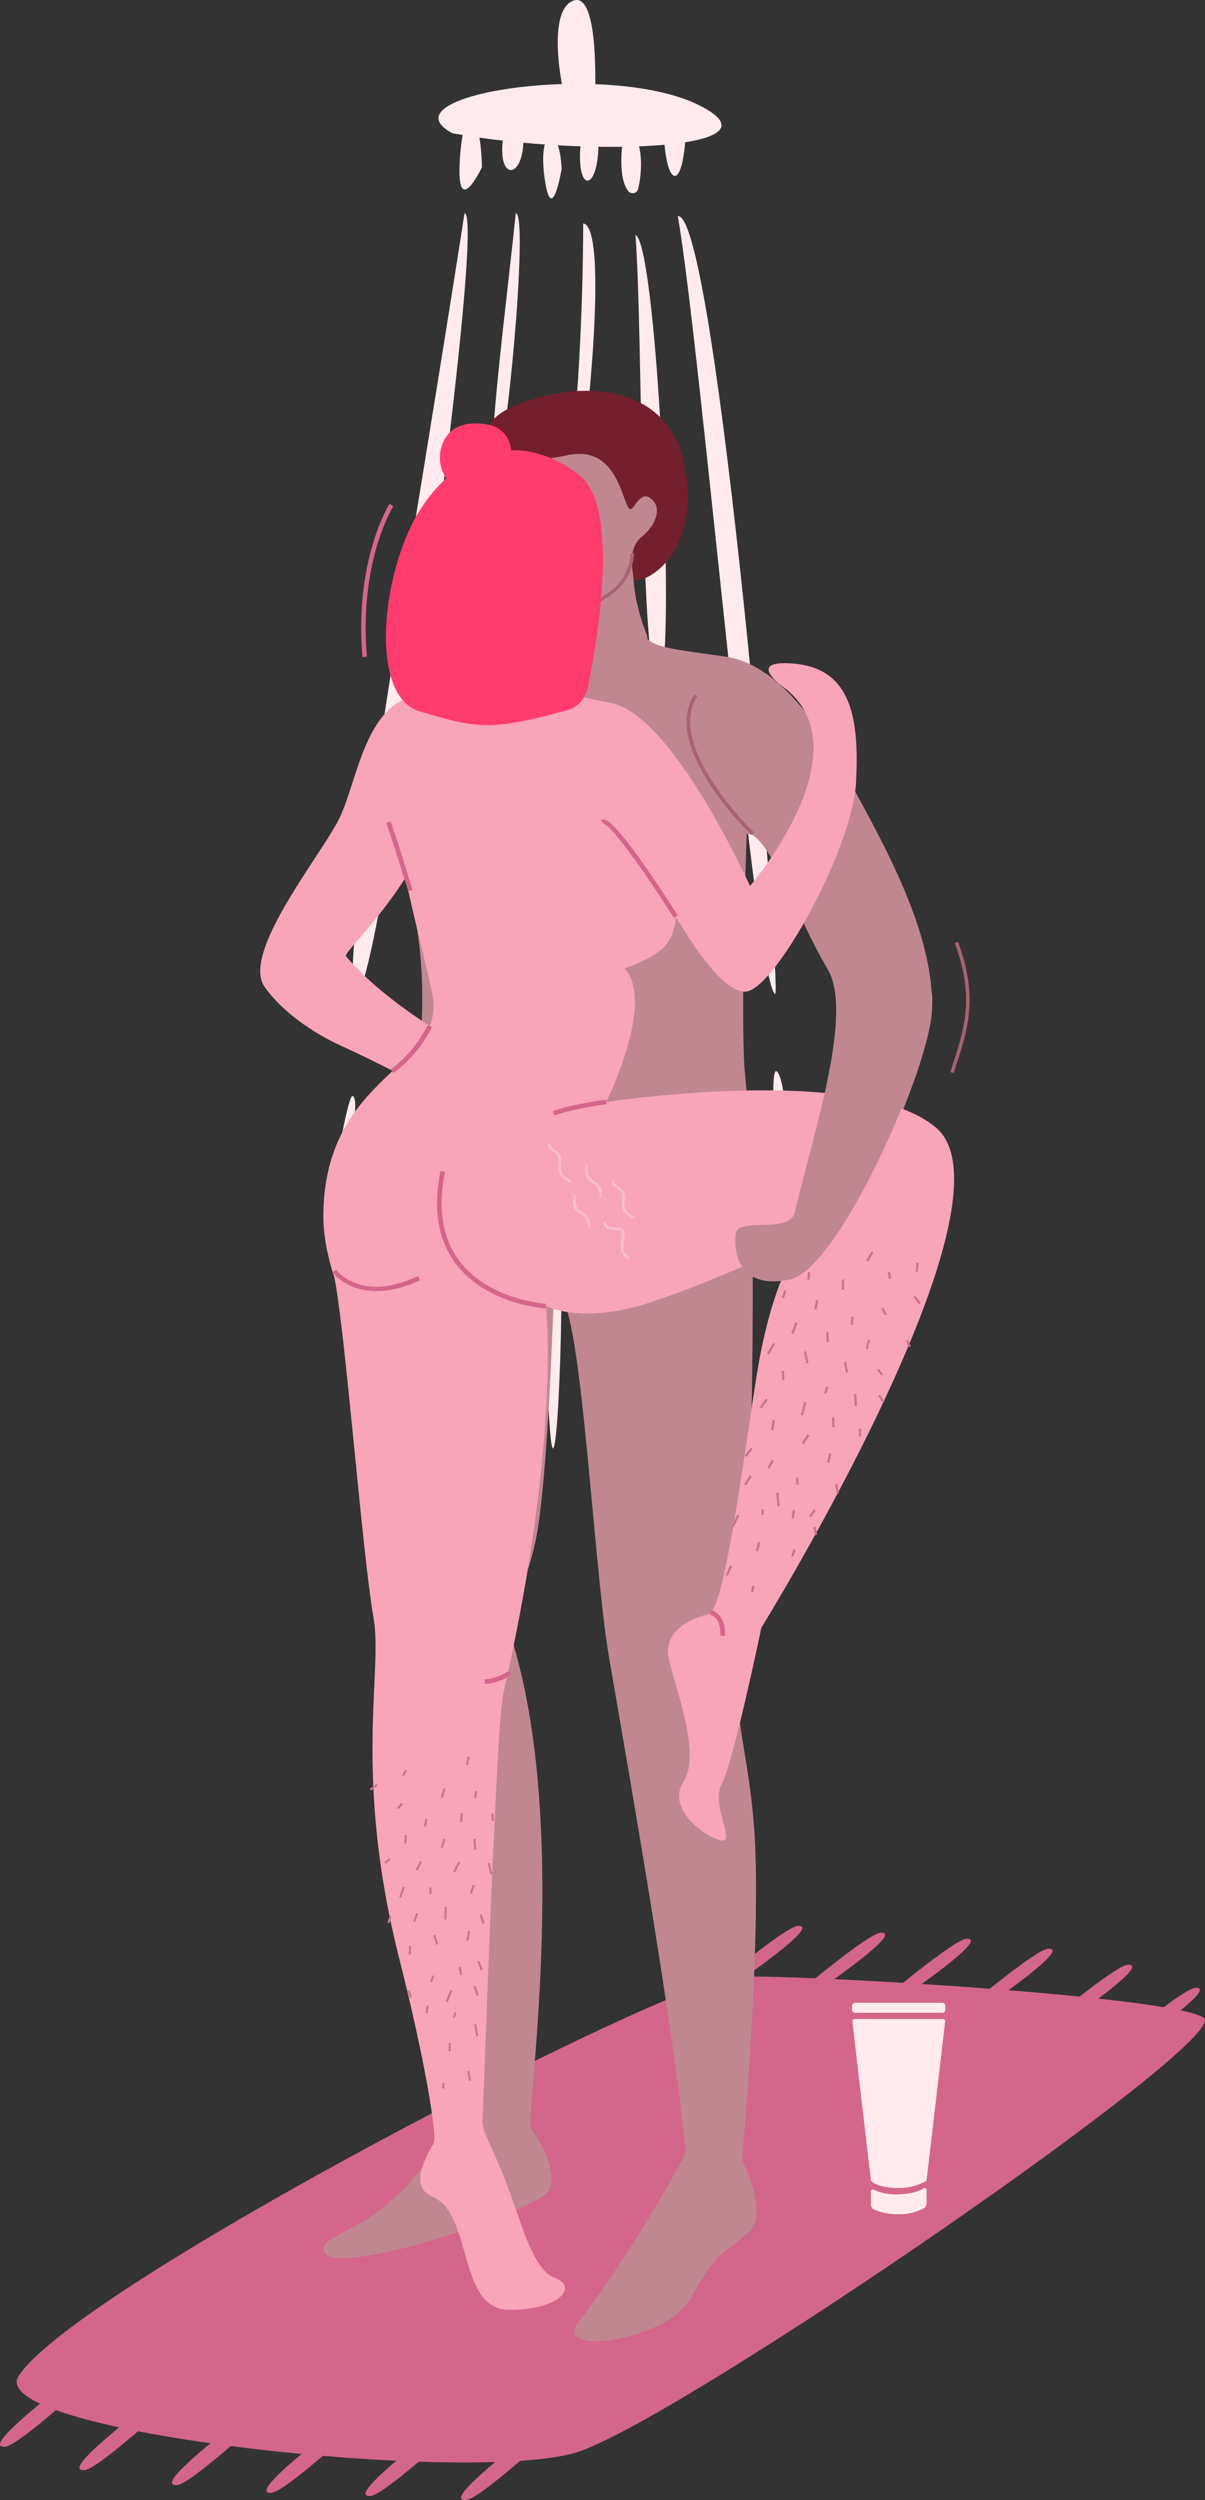 <svg xmlns="http://www.w3.org/2000/svg" viewBox="0 0 455.96 945.36"><rect x="0" y="0" width="455.96" height="945.36" fill="#333333" stroke="none"/><defs><style>.cls-1{fill:#d3668a;}.cls-2{fill:#ffebee;}.cls-3{fill:#c08791;}.cls-4{fill:none;}.cls-5{fill:#a86271;}.cls-6{fill:#731f2d;}.cls-7{fill:#f8a4b9;}.cls-8{fill:#ff3c6e;}.cls-9{fill:#c67590;}.cls-10{fill:#f9bdce;}</style></defs><g id="&#x421;&#x43B;&#x43E;&#x439;_2" data-name="&#x421;&#x43B;&#x43E;&#x439; 2"><g id="&#x421;&#x43B;&#x43E;&#x439;_1-2" data-name="&#x421;&#x43B;&#x43E;&#x439; 1"><path class="cls-1" d="M7.1,898.29c22.36-34.06,246.83-149.84,271-150.86S444.55,754.84,455.54,763,257.6,914.66,218.46,927.19-7.17,920,7.1,898.29Z"></path><path class="cls-1" d="M31.27,896.12C1.44,919-3.53,925.53,1.94,925.15s36.28-29,36.28-29Z"></path><path class="cls-1" d="M61.27,905C31.45,927.93,26.48,934.43,32,934s36.28-29,36.28-29Z"></path><path class="cls-1" d="M96.31,910.63C66.49,933.54,61.52,940,67,939.65s36.28-29,36.28-29Z"></path><path class="cls-1" d="M132.1,913.56c-29.82,22.91-34.79,29.41-29.32,29s36.28-29,36.28-29Z"></path><path class="cls-1" d="M169.56,914.78c-29.82,22.92-34.79,29.41-29.32,29s36.28-29,36.28-29Z"></path><path class="cls-1" d="M205.72,916.32c-29.82,22.91-34.79,29.41-29.32,29s36.28-29,36.28-29Z"></path><path class="cls-1" d="M425.49,775.84c27-18.88,31.66-24.36,26.9-24.21s-32.94,24-32.94,24Z"></path><path class="cls-1" d="M399.88,767.1c27-18.88,31.67-24.35,26.9-24.2s-32.94,24-32.94,24Z"></path><path class="cls-1" d="M369.74,761.05c27-18.88,31.67-24.35,26.9-24.2s-32.94,24-32.94,24Z"></path><path class="cls-1" d="M338.82,757.3c27-18.88,31.67-24.35,26.9-24.2s-32.94,24-32.94,24Z"></path><path class="cls-1" d="M306.36,755c27-18.88,31.67-24.35,26.9-24.2s-32.94,24-32.94,24Z"></path><path class="cls-1" d="M275.05,752.42c27-18.88,31.66-24.35,26.9-24.2s-32.95,24-32.95,24Z"></path><path class="cls-2" d="M175.77,80.65c-18.19,117.73-49.1,290.47-41,295.1S184.56,80.65,175.77,80.65Z"></path><path class="cls-2" d="M195.15,80.65c-3.34,32.91-11.67,96.11-7.77,97C191.08,178.41,200.29,80.31,195.15,80.65Z"></path><path class="cls-2" d="M181.92,219.92c-5.61,36.19-7.73,40.33-4.59,39.84S187.51,221.54,181.92,219.92Z"></path><path class="cls-2" d="M240.45,88.8c2.88,37.17,1.58,168.44,8.67,168.44S249,92.47,240.45,88.8Z"></path><path class="cls-2" d="M211.2,235.39c.93,37.27-7.25,168.29-.17,168.66S219.58,239.5,211.2,235.39Z"></path><path class="cls-2" d="M256.48,81.71c8.76,50.27,29.23,290.11,36.8,294.09C296.21,377.34,271.15,80,256.48,81.71Z"></path><path class="cls-2" d="M293.61,405.05c-3.91,0,4.15,106.94,6.84,105.91S299.75,405.05,293.61,405.05Z"></path><path class="cls-2" d="M208.87,441.51c-3.9-.24-2.31,107,.43,106.13S215,441.88,208.87,441.51Z"></path><path class="cls-2" d="M133.42,414.42c-2.27-.63-11.22,53.36-9.43,54.38S137.93,415.05,133.42,414.42Z"></path><path class="cls-2" d="M159.37,450.3c-8.51,75.06-19.92,106.93-16.91,109S170.57,453.38,159.37,450.3Z"></path><path class="cls-2" d="M220.69,84.49c-.35,75.7-8.24,109-5,110.56S232.13,86,220.69,84.49Z"></path><path class="cls-2" d="M248.46,334.91c-.7,43.92-1.35,209,2.33,208.4S261.66,333.89,248.46,334.91Z"></path><path class="cls-2" d="M219.61,55.58c-1.38,17.86,7.1,16.82,6.84-2.55S219.61,55.58,219.61,55.58Z"></path><path class="cls-2" d="M192.05,44.66c-6.23,21.45,3.72,24.91,5.67,12.45S192.05,44.66,192.05,44.66Z"></path><path class="cls-2" d="M251.11,48.33c.41,21.62,7,25.77,8.37,2.59S251.11,48.33,251.11,48.33Z"></path><path class="cls-2" d="M212.52,63.88c-.84-17.89-9.12-15.81-6.46,3.38S212.52,63.88,212.52,63.88Z"></path><path class="cls-2" d="M237.67,72.21a2.16,2.16,0,0,0,3.82-.84c4.48-19.83-6.68-31.53-6.37-9.7C235.2,67.46,236.4,70.56,237.67,72.21Z"></path><path class="cls-2" d="M182.36,63.22c-.42-21.62-7-25.77-8.37-2.59S182.36,63.22,182.36,63.22Z"></path><path class="cls-2" d="M171.22,50.39c-27.46-14.6,59.17-27.69,93.37-10.57S220.82,59.45,171.22,50.39Z"></path><path class="cls-2" d="M212.63,31.8S207,3.81,217,.23s8.12,36.42,8.12,36.42Z"></path><path class="cls-3" d="M227.78,224.39c-5.7,3.18-11.42,7.51-23.49-1.29-9.75-7.11-18-32.37-15.26-43.32,4.8-19.45,15.52-33.6,36.59-30.42,18,2.73,30.11,22,26.93,43S242.57,216.17,227.78,224.39Z"></path><path class="cls-3" d="M240,212.4s-2.14,9.91,4.6,27.29c3.36,8.67-18.15,18.79-38.67,4.75l6.63-28.62Z"></path><path class="cls-4" d="M189,191.22c0-.37,0-.76,0-1.14"></path><path class="cls-5" d="M197.37,205.63a4.89,4.89,0,0,1-2.3-2.6c-.75-1.95,1.63-4.44,1.91-4.72l1,1c-.67.68-1.95,2.38-1.61,3.28a3.67,3.67,0,0,0,1.61,1.84Z"></path><path class="cls-5" d="M211.74,195.93a11.12,11.12,0,0,1-6.27-1.75l.9-1.29c2.88,2,6.87,1.37,6.91,1.37l.26,1.55A12.55,12.55,0,0,1,211.74,195.93Z"></path><path class="cls-5" d="M194.05,192.41a6.65,6.65,0,0,1-2.41-.43l.57-1.47a5.51,5.51,0,0,0,2.81.24l.34,1.54A6.49,6.49,0,0,1,194.05,192.41Z"></path><path class="cls-6" d="M247.28,189.47c2.91,3.35.65,9.39-4.31,13.37-5.71,4.6-3.52,12.7-3.25,15.95s25-5.24,19.81-40.3-41.83-34.74-64.35-25.28-6.59,24.91,19.16,19c22.06-5.1,21.09,24.5,25.08,19.79C241.14,189.92,243.47,185.08,247.28,189.47Z"></path><path class="cls-3" d="M239.33,221.78c4.94,23.63-.49,21.45,35.16,26.5,17.24,2.45,32.33,20.6,44.68,43,16.1,29.13,33.62,60.55,33.56,89.28-.05,21.47-33.88,98.84-53.54,103.05s-21.39-10.88-20.53-17.34,20.42.46,22.41-8.19c6.75-29.31,22.27-75.28,11.92-92S290.62,314,282.54,315.34c0,0-2.56,72-.58,91.55,6.1,59.95,1.11,202.74-2.34,234.49-1.19,11,5.09,28.73,6.18,57.9,1.66,44.21-5,117.36-5,117.36s10.35,20.25,2.45,27.44c-9.36,8.51-11.27,5.71-22,25.11-8.83,15.9-52.47,22-42.47,8.94,22.84-29.74,40.75-64.06,40.75-64.06-4.67-47.27-20.88-140.06-29-186.91-6.54-37.72-11.07-148.61-21-136.36,0,0-2.21,69.28-6.71,91s-12.06,28-8.45,40.27c21.37,72.59,4.19,179.38,6.61,182.76,5.5,7.66,11.5,21.27,4.56,25.6C189,840.77,125.78,861,122.63,851.28c-2.15-6.63,16.38-6.2,34.92-29,11.82-14.57,24.92-28.34,24.92-28.34S154,659.07,148.71,648.13c-5-10.39-4.58-33-5.73-46.2s-8.61-122.5,9.39-176.52c19.4-58.18-5.38-116.5-5.38-116.5"></path><path class="cls-7" d="M199.35,256.76s1.08,3.06,31.9,9.05C254.7,270.37,283.79,335,283.79,335s43.14-50.18,13.83-74.31c0,0-16.88-11.35,2.59-9.77,21.91,1.77,25,20.53,23.7,45.1s-30.17,77.15-41.37,78.88-30.11-34.18-30.11-34.18c5.22,0,4.26,13.23-2.36,18.52-5.5,4.38-13.7,6.89-13.7,6.89,11.78,13.12-7,50.56-7,50.56s96.32-14.8,124.91,9.78c33.07,28.42-66.19,189-66.19,189s-10.63,51.14-14.94,58.9,5.17,22.13,0,21.55-21.41-11.49-14.51-22.27-3.45-36.2-5.6-46.55,8.18-15.08,15.08-16.8,15.42-77.35,19.73-98.9c8.63-43.13,22.39-48.36,22.39-48.36s-18,13.55-63.06,29.07c-26.29,9.05-40.6,1.77-40.6,1.77s5.89,49.45-16.13,146.53c-2.83,12.47-7.42,155.16-7.85,160.33s2.33,8,8.36,23.07,10.35,34.48,19,37.5,2.58,12.07-17.24,12.07-13.59-36.3-29.1-42.76c-8.35-3.48-3.57-13.43.41-20.07,1.72-2.87-4.12-35.23-12.7-68.92-18-70.53-6.31-109.36-10-130.05-4.26-23.93-10.64-108.27-14.83-128.64,0,0-4.14-11.57-4.15-22.81,0-54.55,47.23-56,41.19-84.48S133.84,265.38,155,265.38"></path><path class="cls-3" d="M352.53,375.07c3.74,17.1-33.94,104.51-53.6,108.72s-21.4-10.88-20.53-17.35,20.42.46,22.41-8.19c6.75-29.3,22.53-75.49,12.18-92.16"></path><path class="cls-5" d="M215.6,230.78a22.17,22.17,0,0,1-3.13-.2l.19-1.31c.07,0,6.48.92,11.22-1.55l.91-.47c5.11-2.61,12.84-6.57,13.88-18.09l1.32.12c-1.11,12.25-9.55,16.57-14.6,19.15l-.9.47A19.84,19.84,0,0,1,215.6,230.78Z"></path><path class="cls-7" d="M162.57,262.36c-25,0-26.74,33.48-34.93,48.56s-36.23,49.8-27.51,62.24c6.57,9.37,18.26,17.4,29,22.3,22.06,10.1,37,19,37,19l3.81-22s-25.29-14.38-39-30.88c-1.38-1.66,22.41-21.44,35.22-54.47S162.57,262.36,162.57,262.36Z"></path><path class="cls-8" d="M219.18,179.61c-21.81-16.85-44.83-9.82-59.48,12-15.16,22.6-20.65,71.39-1,77.33,23,6.94,27.68,7.21,56.08-.44,4.08-1.09,6.91-4.81,7.75-8.94C226.23,241.41,234.61,191.54,219.18,179.61Z"></path><path class="cls-1" d="M206.54,494.72c-.9-.06-22.18-1.44-33.86-16.61-6.91-9-8.92-20.85-6-35.33l1.69.35c-2.84,13.95-.94,25.37,5.65,33.92,11.19,14.54,32.38,15.93,32.6,15.95Z"></path><path class="cls-1" d="M142.54,488.19c-11.37,0-16.69-7-16.76-7.11l1.39-1c.38.52,9.62,12.56,31,2.43l.74,1.56C152.46,487.1,147,488.19,142.54,488.19Z"></path><path class="cls-1" d="M209.79,421.78l-.61-1.61c6.6-2.51,19.53-4.3,20.08-4.38l.24,1.71C229.36,417.52,216.21,419.34,209.79,421.78Z"></path><path class="cls-1" d="M154.47,337c-.06-.18-5.66-18.46-8.29-25.83l1.62-.58c2.64,7.41,8.26,25.72,8.31,25.91Z"></path><path class="cls-1" d="M255,347.08c-11-17.45-24-35.48-26.58-35.48a.25.25,0,0,0,.13-.06l-1.22-1.23a1.54,1.54,0,0,1,1.29-.42c5,.57,24.07,30.31,27.84,36.27Z"></path><path class="cls-5" d="M284.38,315.74c-1.42-1.36-34.45-33.39-21.65-53.16l1.11.72c-12.2,18.86,21.12,51.16,21.45,51.48Z"></path><path class="cls-1" d="M183.49,636.7l-.16-1.71a17.89,17.89,0,0,0,9-3.08l1.08,1.34A19.28,19.28,0,0,1,183.49,636.7Z"></path><path class="cls-1" d="M274.27,618.58l-1.72-.12c.48-6.79-3.75-8-3.93-8l.42-1.67C269.1,608.76,274.86,610.3,274.27,618.58Z"></path><path class="cls-5" d="M360.84,405.77l-1.26-.41.28-.86c5.2-15.79,9-27.21,1.41-47.95l1.25-.45c7.7,21.17,3.88,32.77-1.4,48.82Z"></path><path class="cls-1" d="M137.15,248.43c-3.15-36.64,10.11-57.72,10.24-57.93l1.45.94c-.13.2-13.07,20.83-10,56.84Z"></path><path class="cls-1" d="M148.87,405.74l-1.05-1.37a46.64,46.64,0,0,0,14-16.75l1.59.67A47.58,47.58,0,0,1,148.87,405.74Z"></path><path class="cls-2" d="M350.64,824.21l7-59.9a.79.79,0,0,0-.78-.88H323.31a.78.78,0,0,0-.78.88l7,60a.8.8,0,0,0,.23.48c.68.65,3.24,2.52,10.34,2.52a20.55,20.55,0,0,0,10.18-2.54A.77.77,0,0,0,350.64,824.21Z"></path><path class="cls-2" d="M350.6,828.1a.75.75,0,0,0-1.19-.62c-1.29.91-4.62,2.14-9.34,2.25a20.3,20.3,0,0,1-9.49-1.76.68.68,0,0,0-1.05.58v5a2.13,2.13,0,0,0,1.39,2,22.72,22.72,0,0,0,9.15,1.68,19,19,0,0,0,9.33-2.16,2.08,2.08,0,0,0,1.21-1.92Z"></path><rect class="cls-2" x="322.42" y="757.3" width="35.3" height="3.78" rx="1.13"></rect><path class="cls-8" d="M191.22,177.08A10.32,10.32,0,0,0,185,160.62c-4.53-.87-9.42-.82-13.25,1.66-7.37,4.78-7.87,19.71,3.89,23.29C181.48,187.33,187.06,182.46,191.22,177.08Z"></path><rect class="cls-9" x="273.8" y="593.48" width="4.03" height="0.86" transform="translate(-379 590.48) rotate(-64.79)"></rect><rect class="cls-9" x="283.73" y="600.39" width="2.29" height="0.86" transform="translate(-368.64 723.54) rotate(-75.27)"></rect><rect class="cls-9" x="298.85" y="586.7" width="2.73" height="0.86" transform="translate(-351.51 687.63) rotate(-71.68)"></rect><rect class="cls-9" x="285.15" y="584.41" width="3.43" height="0.86" transform="translate(-351.7 713.55) rotate(-75.27)"></rect><rect class="cls-9" x="275.87" y="574.68" width="4.92" height="0.86" transform="translate(-360.59 577.47) rotate(-64.39)"></rect><rect class="cls-9" x="308.03" y="577.4" width="0.86" height="3.03" transform="translate(-108.84 72.8) rotate(-11.46)"></rect><rect class="cls-9" x="298.58" y="572.21" width="3.16" height="0.86" transform="translate(-311.04 783.47) rotate(-81.37)"></rect><rect class="cls-9" x="288.17" y="570.71" width="0.86" height="2.07" transform="translate(-32.84 17.8) rotate(-3.34)"></rect><rect class="cls-9" x="281.03" y="559.3" width="4" height="0.86" transform="translate(-339.63 484.23) rotate(-56.26)"></rect><rect class="cls-9" x="292.6" y="562.27" width="0.86" height="5.09" transform="matrix(1, -0.09, 0.09, 1, -49.48, 28.56)"></rect><rect class="cls-9" x="307.1" y="568.21" width="3.19" height="0.86" transform="matrix(0.57, -0.82, 0.82, 0.57, -334.8, 501.15)"></rect><rect class="cls-9" x="282.55" y="548.88" width="3.77" height="0.86" transform="matrix(0.61, -0.79, 0.79, 0.61, -324.19, 438.78)"></rect><rect class="cls-9" x="289.91" y="553.22" width="3.33" height="0.86" transform="translate(-333.94 537.34) rotate(-60.73)"></rect><rect class="cls-9" x="301.22" y="558.7" width="0.86" height="2.66" transform="translate(-11.37 6.27) rotate(-1.17)"></rect><rect class="cls-9" x="316.26" y="561.14" width="0.86" height="3.51" transform="translate(-99.06 68.63) rotate(-10.71)"></rect><rect class="cls-9" x="290.57" y="538.45" width="3.89" height="0.86" transform="translate(-279.11 760.72) rotate(-82.72)"></rect><rect class="cls-9" x="302.82" y="543.81" width="3.98" height="0.86" transform="translate(-317.15 496.6) rotate(-56.37)"></rect><rect class="cls-9" x="312" y="550.91" width="3.53" height="0.86" transform="translate(-295.23 728.96) rotate(-76.62)"></rect><rect class="cls-9" x="324.96" y="540.21" width="0.86" height="2.92" transform="translate(-12.44 7.67) rotate(-1.33)"></rect><rect class="cls-9" x="301.49" y="532.26" width="5.11" height="0.86" transform="translate(-288.89 689.64) rotate(-75.11)"></rect><rect class="cls-9" x="314.9" y="535.94" width="0.86" height="3.67" transform="translate(-25.75 15.95) rotate(-2.78)"></rect><rect class="cls-9" x="287.03" y="530.3" width="3.96" height="0.86" transform="translate(-311.28 461.06) rotate(-54.81)"></rect><rect class="cls-9" x="295.88" y="518.31" width="0.86" height="3.63" transform="translate(-23.55 14.14) rotate(-2.63)"></rect><rect class="cls-9" x="311.32" y="525.14" width="2.65" height="0.86" transform="translate(-280.43 674.65) rotate(-73.36)"></rect><rect class="cls-9" x="323.24" y="527.18" width="0.86" height="4.45" transform="translate(-23.1 14.84) rotate(-2.54)"></rect><rect class="cls-9" x="333.1" y="527.31" width="0.86" height="3.1" transform="translate(-244.78 291.17) rotate(-35.42)"></rect><rect class="cls-9" x="289.39" y="509.57" width="4.68" height="0.86" transform="translate(-295.74 501.3) rotate(-59.38)"></rect><rect class="cls-9" x="304.6" y="510.97" width="0.86" height="4.55" transform="translate(-93.93 69.07) rotate(-11.21)"></rect><rect class="cls-9" x="319.68" y="515.03" width="0.86" height="4.02" transform="translate(-84.57 63.13) rotate(-9.96)"></rect><rect class="cls-9" x="332.59" y="517.53" width="0.86" height="2.64" transform="translate(-239.07 289.02) rotate(-35.42)"></rect><rect class="cls-9" x="298.35" y="501.76" width="4.45" height="0.86" transform="translate(-275.05 607.98) rotate(-69.51)"></rect><rect class="cls-9" x="312.72" y="503.65" width="0.86" height="3.75" transform="translate(-28.43 18.76) rotate(-3.28)"></rect><rect class="cls-9" x="326.66" y="507.88" width="3.46" height="0.86" transform="translate(-240.14 715.66) rotate(-77.17)"></rect><rect class="cls-9" x="343.33" y="506.71" width="0.86" height="2.61" transform="translate(-180.35 189.33) rotate(-24.61)"></rect><rect class="cls-9" x="295.2" y="488.96" width="2.99" height="0.86" transform="translate(-261.68 614.86) rotate(-71.44)"></rect><rect class="cls-9" x="307.1" y="492.83" width="3.58" height="0.86" transform="translate(-237.94 692.5) rotate(-77.96)"></rect><rect class="cls-9" x="320.85" y="498.98" width="3.13" height="0.86" transform="translate(-200.41 782.29) rotate(-85.57)"></rect><rect class="cls-9" x="334.08" y="494.48" width="0.86" height="2.79" transform="translate(-179.21 189.48) rotate(-25.18)"></rect><polygon class="cls-9" points="306.35 483.94 305.5 483.87 305.71 481.02 306.57 481.09 306.35 483.94"></polygon><rect class="cls-9" x="327.17" y="474.64" width="4" height="0.86" transform="translate(-245.79 533.98) rotate(-61.13)"></rect><rect class="cls-9" x="317.03" y="485.27" width="3.85" height="0.86" transform="translate(-174.43 792.63) rotate(-88.59)"></rect><rect class="cls-9" x="336.09" y="480.91" width="0.86" height="2.66" transform="translate(-86.25 73.5) rotate(-11.06)"></rect><rect class="cls-9" x="346.62" y="489.83" width="0.86" height="3.41" transform="translate(-221.86 295.61) rotate(-35.77)"></rect><polygon class="cls-9" points="347.35 480.88 346.5 480.82 346.75 477.39 347.61 477.45 347.35 480.88"></polygon><rect class="cls-9" x="177.14" y="783.07" width="0.79" height="3.72" transform="translate(-117.08 36.04) rotate(-8.73)"></rect><rect class="cls-9" x="166.68" y="788.27" width="2.11" height="0.79" transform="translate(-625.69 932.26) rotate(-88.25)"></rect><rect class="cls-9" x="168.56" y="773.63" width="3.16" height="0.79" transform="translate(-608.71 920.48) rotate(-88.25)"></rect><rect class="cls-9" x="179.84" y="765.39" width="0.79" height="4.53" transform="translate(-119.56 38.34) rotate(-9.13)"></rect><rect class="cls-9" x="160.13" y="759.37" width="2.91" height="0.79" transform="translate(-613.13 816.08) rotate(-82.15)"></rect><rect class="cls-9" x="171.09" y="761.6" width="1.91" height="0.79" transform="translate(-603.14 665.43) rotate(-70.18)"></rect><rect class="cls-9" x="179.71" y="750.99" width="0.79" height="3.69" transform="translate(-215.21 87.31) rotate(-17.26)"></rect><rect class="cls-9" x="167.59" y="754.32" width="4.69" height="0.79" transform="translate(-594.28 634.53) rotate(-68.37)"></rect><rect class="cls-9" x="154.69" y="752.53" width="0.79" height="2.94" transform="translate(-225.44 84.84) rotate(-18)"></rect><rect class="cls-9" x="181.19" y="741.52" width="0.79" height="3.47" transform="translate(-256.34 115.87) rotate(-21.19)"></rect><rect class="cls-9" x="173.74" y="743.69" width="0.79" height="3.07" transform="translate(-160.61 57.02) rotate(-12.79)"></rect><rect class="cls-9" x="162.34" y="747.83" width="2.45" height="0.79" transform="translate(-599.04 677.22) rotate(-72.35)"></rect><rect class="cls-9" x="175.38" y="731.53" width="3.58" height="0.79" transform="translate(-573.67 789.84) rotate(-80.8)"></rect><rect class="cls-9" x="164.51" y="731.61" width="0.79" height="3.67" transform="translate(-208.95 81.25) rotate(-17.15)"></rect><rect class="cls-9" x="153.5" y="736.98" width="3.25" height="0.79" transform="translate(-589.55 852.46) rotate(-86.9)"></rect><rect class="cls-9" x="146.05" y="725.4" width="2.69" height="0.79" transform="translate(-588.71 644.18) rotate(-72.19)"></rect><rect class="cls-9" x="166.25" y="723.05" width="4.71" height="0.79" transform="translate(-559.24 871.9) rotate(-88.41)"></rect><rect class="cls-9" x="155.6" y="724.59" width="3.38" height="0.79" transform="translate(-578.99 634.27) rotate(-70.73)"></rect><rect class="cls-9" x="182.01" y="723.81" width="0.79" height="3.65" transform="translate(-223.13 96.86) rotate(-18.71)"></rect><rect class="cls-9" x="177.05" y="713.96" width="3.35" height="0.79" transform="translate(-554.78 649.35) rotate(-70.89)"></rect><rect class="cls-9" x="162.46" y="713.67" width="0.79" height="2.44" transform="translate(-1.95 0.45) rotate(-0.16)"></rect><rect class="cls-9" x="150.06" y="715.01" width="4.1" height="0.79" transform="translate(-573.81 626.11) rotate(-70.98)"></rect><rect class="cls-9" x="185.02" y="704.45" width="0.79" height="4.32" transform="translate(-166.97 66.69) rotate(-14.14)"></rect><rect class="cls-9" x="170.71" y="705.6" width="4.2" height="0.79" transform="translate(-532.65 530.98) rotate(-62.31)"></rect><rect class="cls-9" x="156.65" y="705.01" width="3.7" height="0.79" transform="translate(-543.71 533.28) rotate(-63.56)"></rect><rect class="cls-9" x="145.4" y="703.24" width="2.43" height="0.79" transform="translate(-402.93 240.39) rotate(-38.1)"></rect><rect class="cls-9" x="179.25" y="695.34" width="0.79" height="4.1" transform="translate(-48.29 14.26) rotate(-4.01)"></rect><rect class="cls-9" x="165.93" y="696.66" width="3.46" height="0.79" transform="translate(-545.03 619.13) rotate(-70.24)"></rect><rect class="cls-9" x="151.86" y="695.14" width="3.19" height="0.79" transform="translate(-550.44 804.35) rotate(-86.35)"></rect><rect class="cls-9" x="186.02" y="685.72" width="0.79" height="2.76" transform="translate(-24.83 7.22) rotate(-2.08)"></rect><rect class="cls-9" x="172.98" y="686.93" width="3.3" height="0.79" transform="translate(-524.16 808.17) rotate(-85.56)"></rect><rect class="cls-9" x="159.62" y="688.83" width="2.89" height="0.79" transform="translate(-546.6 702.84) rotate(-77.95)"></rect><rect class="cls-9" x="150.01" y="682.54" width="2.57" height="0.79" transform="translate(-459.46 341.97) rotate(-48.34)"></rect><polygon class="cls-9" points="179.31 679.75 180.08 679.92 180.64 677.34 179.86 677.17 179.31 679.75"></polygon><rect class="cls-9" x="165.94" y="677.62" width="3.54" height="0.79" transform="translate(-530.59 663.62) rotate(-74.93)"></rect><rect class="cls-9" x="151.87" y="669.97" width="2.45" height="0.79" transform="translate(-512.1 496.17) rotate(-62.46)"></rect><rect class="cls-9" x="139.78" y="675.43" width="3.14" height="0.79" transform="translate(-384.14 227.97) rotate(-37.75)"></rect><polygon class="cls-9" points="176.31 667.22 177.08 667.39 177.75 664.29 176.97 664.12 176.31 667.22"></polygon><path class="cls-10" d="M215.76,447.21c-3.56-1.93-5-3.2-4.46-7.21.43-2.88-.94-3.77-2.27-4.63-1-.65-2.17-1.4-1.56-3l1,.36c-.29.8.07,1.08,1.15,1.78,1.38.9,3.27,2.12,2.74,5.68-.5,3.4.54,4.28,3.92,6.12Z"></path><path class="cls-10" d="M239.8,461c-3.56-1.93-5.05-3.2-4.46-7.21.43-2.88-.94-3.76-2.27-4.62-1-.66-2.17-1.4-1.57-3l1,.36c-.3.81.07,1.09,1.15,1.79,1.38.89,3.27,2.11,2.74,5.67-.51,3.41.54,4.29,3.91,6.12Z"></path><path class="cls-10" d="M238.21,476.09a3.52,3.52,0,0,1-2.32-1.4c-1.07-1.41-1.32-3.59-.76-6.5.25-1.31.21-2.18-.13-2.59s-1.19-.43-2.14-.41c-1.67,0-4,.05-4.63-2.94l1-.23c.49,2.15,1.92,2.13,3.59,2.11,1.11,0,2.27,0,3,.79s.69,1.79.36,3.47c-.49,2.55-.3,4.49.55,5.63a2.4,2.4,0,0,0,1.58,1Z"></path><path class="cls-10" d="M227.75,452.78l-1-.25a4.44,4.44,0,0,0-2.27-4.87c-3.24-1.76-3.09-4.19-3-6.34,0-.32,0-.65,0-1l1.06,0c0,.34,0,.68,0,1-.13,2.09-.24,3.9,2.41,5.34A5.58,5.58,0,0,1,227.75,452.78Z"></path><path class="cls-10" d="M223.13,464.35l-1-.25a4.44,4.44,0,0,0-2.27-4.87c-3.24-1.76-3.09-4.2-3-6.34,0-.33,0-.66,0-1l1.06,0c0,.33,0,.67,0,1-.13,2.1-.24,3.91,2.41,5.34A5.6,5.6,0,0,1,223.13,464.35Z"></path></g></g></svg>